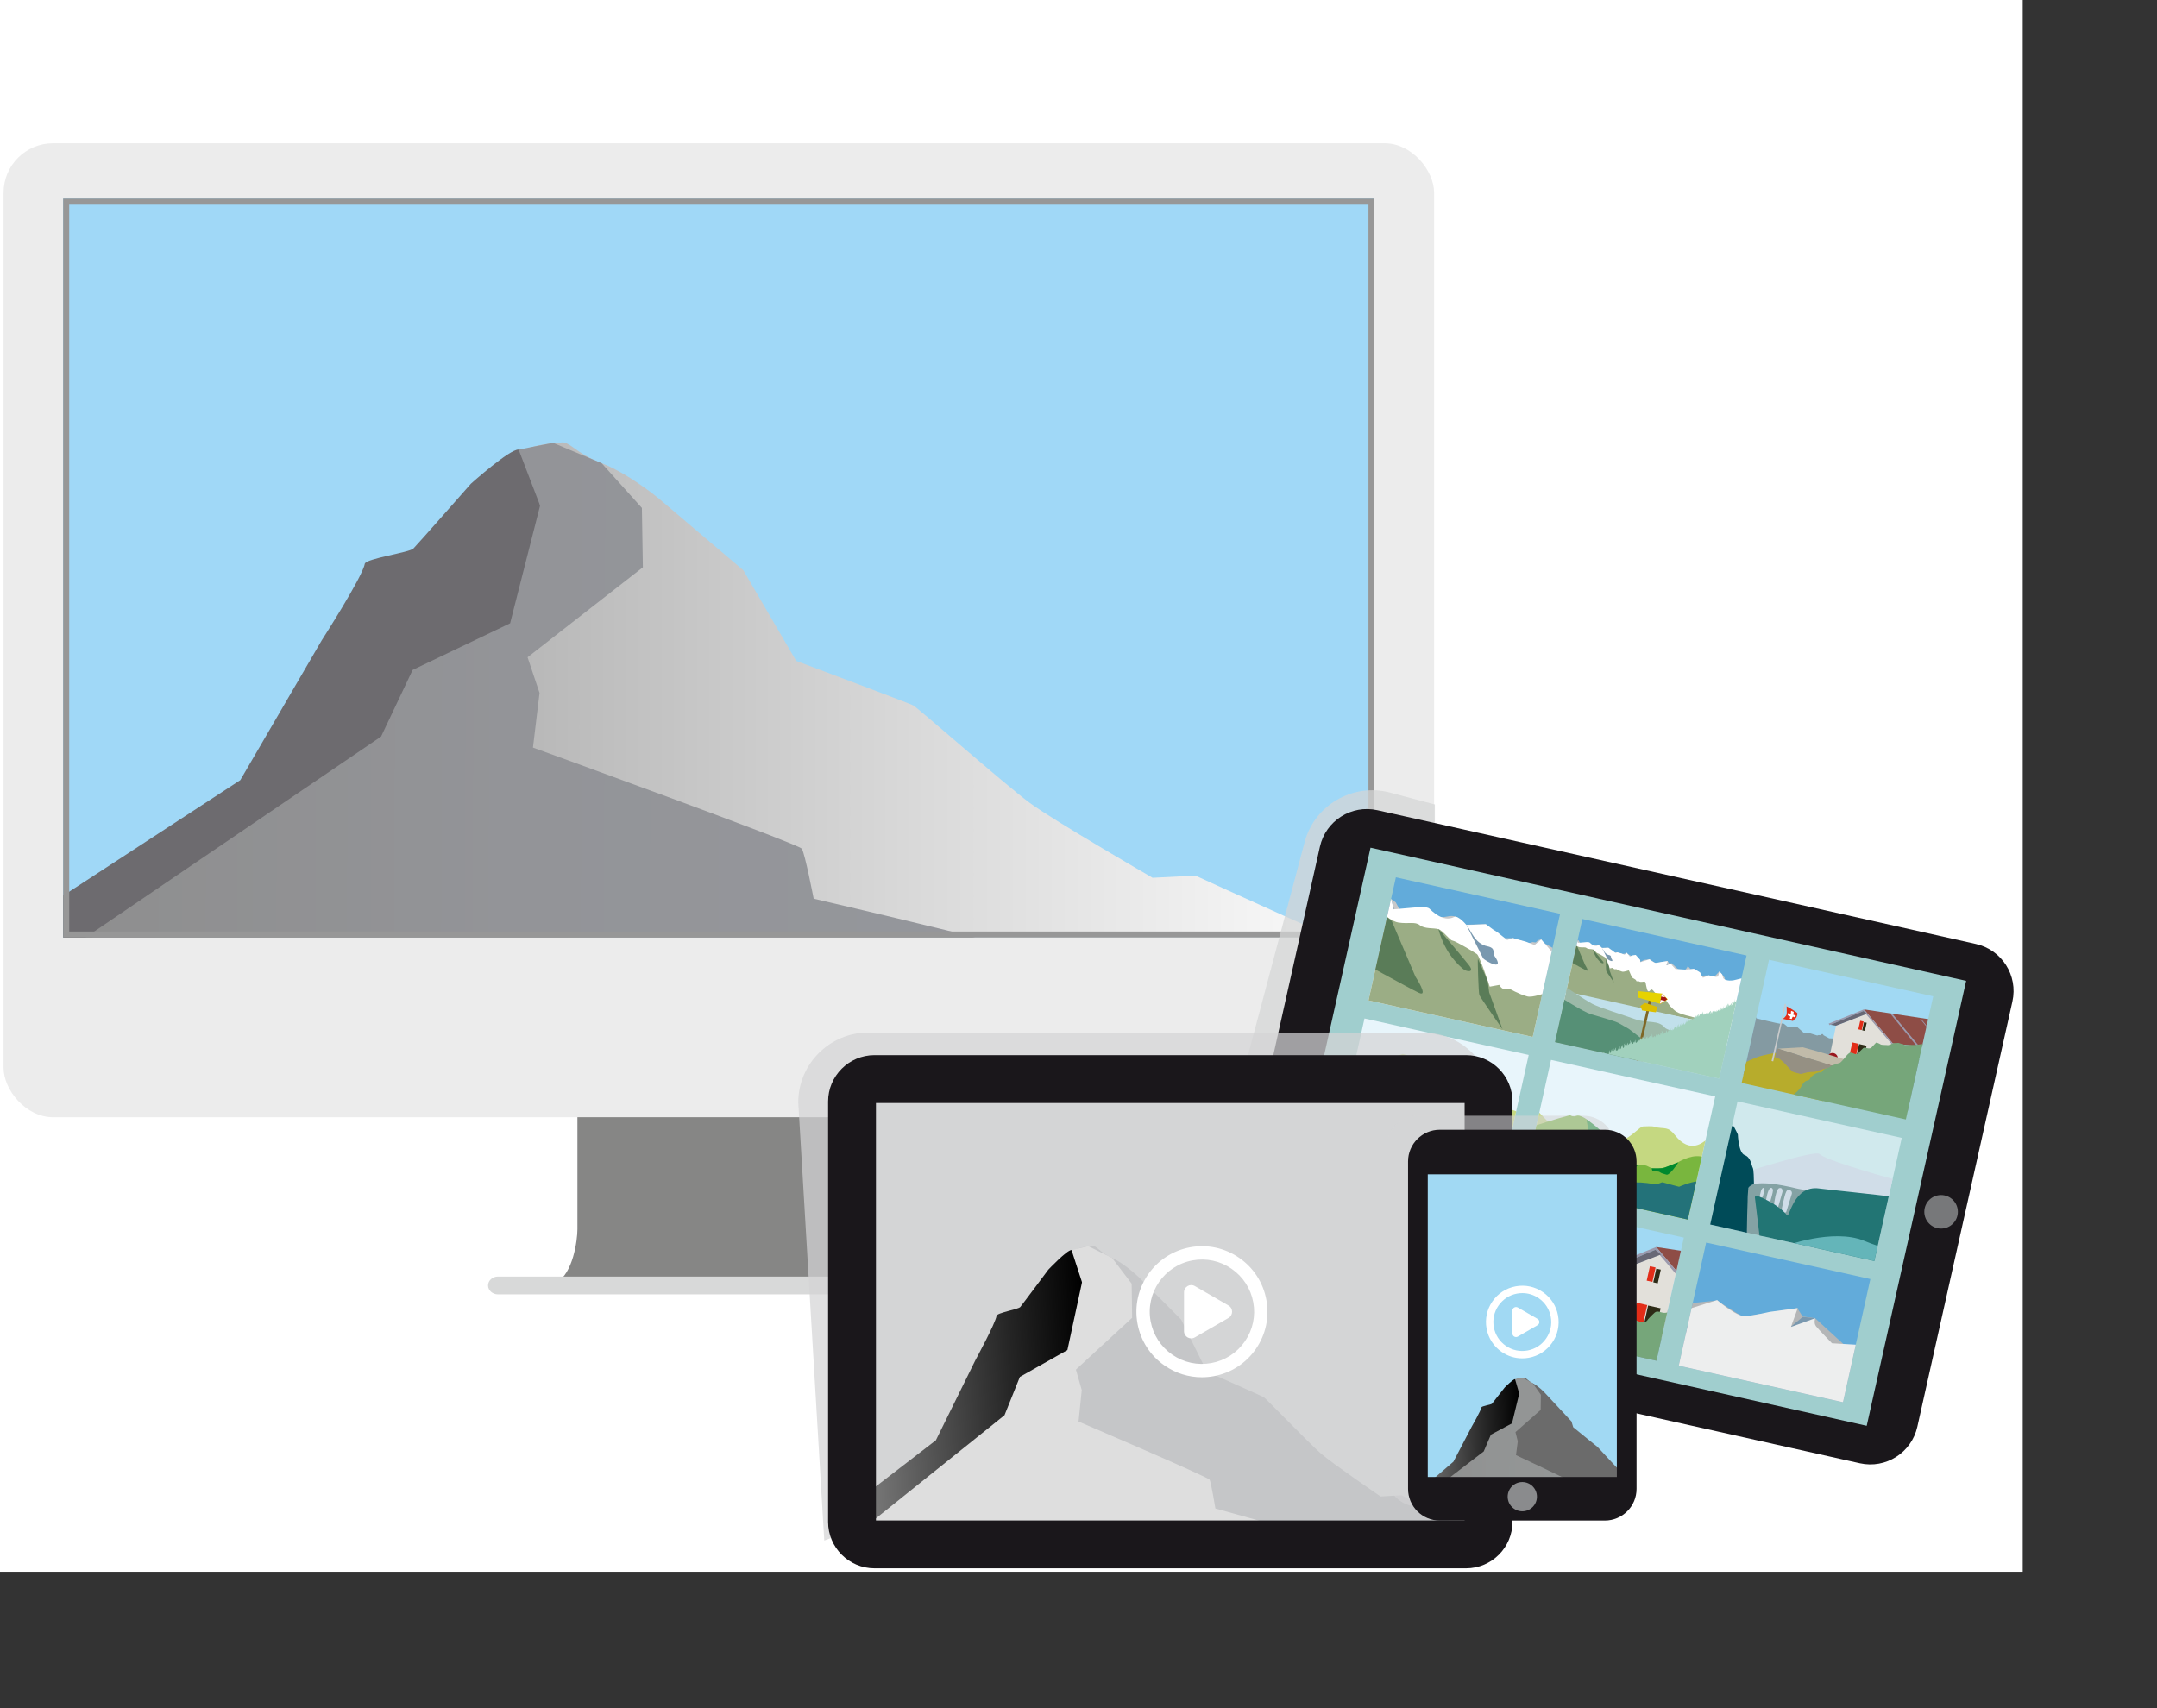 <?xml version="1.0" encoding="UTF-8"?>
<svg xmlns="http://www.w3.org/2000/svg" xmlns:xlink="http://www.w3.org/1999/xlink" width="617.437" height="489.103" viewBox="0 0 617.437 489.103">
  <rect x="0" y="0" width="617.437" height="489.103" fill="#333333" stroke="none"/>
  <defs>
    <clipPath id="uuid-d589ebca-dde4-4f87-9460-359af7fb1f02">
      <rect id="uuid-728320e0-e063-4d2f-90c3-79bd663667e6" data-name="SVGID" x="18.112" y="56.904" width="375.303" height="211.489" style="fill: none;"></rect>
    </clipPath>
    <clipPath id="uuid-5fbc3cfc-affa-4456-9d25-a86a2cb8ae68">
      <rect id="uuid-607f7ab1-d341-4bd7-8b60-f4f53f17a5e0" data-name="SVGID" x="13.061" y="52.992" width="385.371" height="221.105" style="fill: none;"></rect>
    </clipPath>
    <linearGradient id="uuid-da6b1fa1-0028-4a78-934f-b0efeb753f15" data-name="Unbenannter Verlauf 3" x1="9.06" y1="202.142" x2="403.55" y2="202.142" gradientTransform="matrix(1, 0, 0, 1, 0, 0)" gradientUnits="userSpaceOnUse">
      <stop offset="0" stop-color="#8e8e8e"></stop>
      <stop offset=".641" stop-color="#d9d9d9"></stop>
      <stop offset="1" stop-color="#fff"></stop>
    </linearGradient>
    <linearGradient id="uuid-4147744f-f091-4647-8c80-403ec6b3cfef" data-name="Unbenannter Verlauf 61" x1="24.611" y1="205.247" x2="318.515" y2="205.247" gradientTransform="translate(-13.185 -3.232) rotate(.203)" gradientUnits="userSpaceOnUse">
      <stop offset="0" stop-color="#8e8e8e"></stop>
      <stop offset=".004" stop-color="#8e8e8e"></stop>
      <stop offset=".463" stop-color="#939498"></stop>
      <stop offset="1" stop-color="#95979c"></stop>
    </linearGradient>
    <clipPath id="uuid-150e07f4-1e9b-4200-8144-bef08e3319c9">
      <rect id="uuid-6a01ad60-4c85-49ce-8f67-59d8177b17d6" data-name="SVGID" x="492.876" y="320.128" width="48.153" height="36.118" transform="translate(85.713 -104.129) rotate(12.534)" style="fill: none;"></rect>
    </clipPath>
    <clipPath id="uuid-454ebfde-59df-4f93-ae0c-57da02c5c344">
      <rect id="uuid-b9b1bd5f-8056-4a68-a25c-979ca8863f62" data-name="SVGID" x="448.452" y="267.91" width="48.153" height="36.118" transform="translate(73.323 -95.733) rotate(12.534)" style="fill: none;"></rect>
    </clipPath>
    <clipPath id="uuid-a5fceb63-f2f2-4a40-966e-676f3d572f71">
      <polygon id="uuid-847b9f63-d5bd-4764-abb7-a31c4483197b" data-name="SVGID" points="475.687 284.493 477.252 286.098 475.133 287.408 475.687 284.493" style="fill: none;"></polygon>
    </clipPath>
    <clipPath id="uuid-274714e5-b3f7-419c-aa88-de2b5ff5818b">
      <rect id="uuid-870b026f-329f-4d98-ae2a-3769690bf2af" data-name="SVGID" x="501.888" y="279.591" width="48.153" height="36.118" transform="translate(77.131 -107.051) rotate(12.534)" style="fill: none;"></rect>
    </clipPath>
    <clipPath id="uuid-dcac9fb8-7e6c-4928-8d73-719a0e5b524f">
      <rect id="uuid-fa3300b5-3ad4-4763-b72f-f09fd9902f58" data-name="SVGID" x="386.089" y="296.387" width="48.153" height="36.118" transform="translate(78.016 -81.52) rotate(12.534)" style="fill: none;"></rect>
    </clipPath>
    <clipPath id="uuid-66577c41-5057-45d7-8760-909f56b43154">
      <rect id="uuid-1a3e9964-1920-4030-a87d-4e967d7092b9" data-name="SVGID" x="439.482" y="308.257" width="48.153" height="36.118" transform="translate(81.865 -92.824) rotate(12.534)" style="fill: none;"></rect>
    </clipPath>
    <clipPath id="uuid-dd8fa071-86a5-4e20-b43f-63c6aa41f9d2">
      <rect id="uuid-6c3a63ab-cdc2-4f46-8720-9c16389e88fe" data-name="SVGID" x="483.891" y="360.543" width="48.153" height="36.118" transform="translate(94.27 -101.216) rotate(12.534)" style="fill: none;"></rect>
    </clipPath>
    <clipPath id="uuid-3467f076-d542-4470-b970-df8ba1069130">
      <rect id="uuid-8a0b0ac1-734d-4f04-b683-5fbc00df1d6f" data-name="SVGID" x="395.074" y="255.971" width="48.153" height="36.118" transform="translate(69.459 -84.433) rotate(12.534)" style="fill: none;"></rect>
    </clipPath>
    <clipPath id="uuid-389dabd2-ae35-41fb-b70c-edaa1c3b4672">
      <rect id="uuid-a9a8996f-f2b1-481d-b8d6-d18a8a3bd542" data-name="SVGID" x="377.104" y="336.803" width="48.153" height="36.118" transform="translate(86.573 -78.607) rotate(12.534)" style="fill: none;"></rect>
    </clipPath>
    <clipPath id="uuid-a4ab39c9-bfaa-47bf-a419-af1b1603b55a">
      <polygon id="uuid-7bd205ea-45d0-40ea-8507-c03aebfd5cca" data-name="SVGID" points="410.548 347.351 415.281 352.207 408.869 356.169 410.548 347.351" style="fill: none;"></polygon>
    </clipPath>
    <clipPath id="uuid-55a261cc-fbe4-4d21-b8d1-857b02230a7e">
      <rect id="uuid-8b2769f7-8029-48b6-96a8-09e775301e28" data-name="SVGID" x="430.497" y="348.673" width="48.153" height="36.118" transform="translate(90.422 -89.911) rotate(12.534)" style="fill: none;"></rect>
    </clipPath>
    <clipPath id="uuid-161f52a0-5d3a-42ef-9d34-2118bbc4109d">
      <rect x="242.568" y="307.629" width="186.268" height="134.233" style="fill: none;"></rect>
    </clipPath>
    <linearGradient id="uuid-6db3f79c-08b0-4bf3-a2dc-529f4dc4fc78" data-name="Unbenannter Verlauf 28" x1="323.338" y1="468.251" x2="398.331" y2="468.251" gradientTransform="translate(-112.835 -46.107) rotate(-3.274)" gradientUnits="userSpaceOnUse">
      <stop offset="0" stop-color="#8e8e8e"></stop>
      <stop offset=".064" stop-color="#848484"></stop>
      <stop offset=".71" stop-color="#252525"></stop>
      <stop offset="1" stop-color="#000"></stop>
    </linearGradient>
    <clipPath id="uuid-98cdb26a-0e56-4a31-a13f-96af0c787885">
      <rect x="405.69" y="335.433" width="59.265" height="87.982" transform="translate(870.644 758.848) rotate(-180)" style="fill: none;"></rect>
    </clipPath>
    <linearGradient id="uuid-593ecc5f-333d-4bd7-b6e3-8f5059829d76" data-name="Unbenannter Verlauf 28" x1="-3418.458" y1="5223.463" x2="-3384.521" y2="5223.463" gradientTransform="translate(3667.192 -4905.882) rotate(-1.659)" xlink:href="#uuid-6db3f79c-08b0-4bf3-a2dc-529f4dc4fc78"></linearGradient>
    <linearGradient id="uuid-dbb0e369-1b07-4035-97bc-ab6edafd26e5" data-name="Unbenannter Verlauf 2" x1="-3225.094" y1="5362.4" x2="-3162.486" y2="5362.4" gradientTransform="translate(3778.684 -4856.613) rotate(1.615)" gradientUnits="userSpaceOnUse">
      <stop offset="0" stop-color="#8e8e8e"></stop>
      <stop offset=".378" stop-color="#929494"></stop>
      <stop offset="1" stop-color="#959898"></stop>
    </linearGradient>
  </defs>
  <g style="isolation: isolate;">
    <g id="uuid-704611e8-b433-4e7b-b9a2-aeb6f647aeb2" data-name="BG">
      <rect width="579" height="450" style="fill: #fff;"></rect>
    </g>
    <g id="uuid-554e4b51-a70a-4397-b975-fc3546c8daa5" data-name="Ebene 2">
      <g>
        <g>
          <path d="M252.3,367.235c-4.781-2.55-6.056-12.112-6.056-15.299v-36.177h-80.96v36.177c0,3.187-1.275,12.75-6.056,15.299h93.072Z" style="fill: #868685;"></path>
          <rect x="1.02" y="41.008" width="409.488" height="278.862" rx="14.173" ry="14.173" style="fill: #ececec;"></rect>
          <path d="M271.822,368.032c0,1.402-1.276,2.55-2.835,2.55h-126.448c-1.559,0-2.835-1.147-2.835-2.55s1.276-2.55,2.835-2.55h126.448c1.559,0,2.835,1.147,2.835,2.55Z" style="fill: #d8d9d9;"></path>
          <rect x="18.112" y="56.904" width="375.303" height="211.489" style="fill: #60605f;"></rect>
        </g>
        <g style="clip-path: url(#uuid-d589ebca-dde4-4f87-9460-359af7fb1f02);">
          <g style="clip-path: url(#uuid-5fbc3cfc-affa-4456-9d25-a86a2cb8ae68);">
            <rect x="10.201" y="51.743" width="393.726" height="224.433" style="fill: #a0d8f7;"></rect>
            <g>
              <path d="M403.55,277.635c-13.892-5.089-61.337-26.94-61.337-26.94l-12.289,.62s-28.181-16.31-35.086-21.389c-6.905-5.08-32.183-27.326-33.459-27.985-1.276-.659-33.473-12.725-33.473-12.725l-15.114-25.926-24.298-20.637s-8.684-7.161-16.267-10.035c-7.584-2.874-9.157-6.414-11.741-5.921-2.584,.492-17.834-.185-20.153,14.769s-58.383,77.496-58.383,77.496L9.06,275.441l394.489,2.194Z" style="fill: url(#uuid-da6b1fa1-0028-4a78-934f-b0efeb753f15);"></path>
              <path d="M10.431,277.942l106.316-63.879,3.939-15.277,11.962-10.974s15.476-8.663,16.658-9.447c1.182-.783,3.277-7.877,3.277-7.877,0,0,.842-10.867,.678-13.392-.164-2.525,1.394-10.203,1.394-10.203,0,0-.198-9.399-.678-10.46s-3.047-7.478-5.528-7.714c-2.481-.237-13.655,9.769-13.655,9.769,0,0-15.31,17.42-16.469,18.564-1.159,1.144-13.672,2.863-13.916,4.381-.586,3.648-12.327,21.914-12.327,21.914l-23.299,40.007-60.195,39.258,1.842,15.331Z" style="fill: #6d6b6f;"></path>
              <path d="M303.988,275.711c6.228-.501-71.079-18.412-71.079-18.412,0,0-2.48-12.903-3.393-14.304-.913-1.401-76.959-28.961-76.959-28.961l1.884-15.647-3.429-10.203,33.008-25.764-.279-16.995-11.515-12.808-13.94-5.835-9.834,1.937,6.147,16.019-8.582,33.714-27.903,13.351-9.038,19.081L10.431,277.942l293.558-2.231Z" style="fill: url(#uuid-4147744f-f091-4647-8c80-403ec6b3cfef);"></path>
            </g>
          </g>
        </g>
        <path d="M391.717,58.603v208.093H19.811V58.603H391.717m1.698-1.698H18.112v211.489H393.415V56.904h0Z" style="fill: #979797;"></path>
      </g>
    </g>
    <g id="uuid-9cc80333-5ea2-48b1-a20b-b40a850df5be" data-name="Ebene 5">
      <path d="M410.735,230.327l-12.829-3.407c-10.631-2.823-21.64,3.565-24.463,14.197l-23.837,89.761c-2.823,10.632,3.565,21.64,14.197,24.463l46.933,12.464V230.327Z" style="fill: #d4d5d6; mix-blend-mode: multiply; opacity: .73;"></path>
      <g>
        <rect x="373.298" y="257.028" width="179.648" height="136.854" transform="translate(81.668 -92.75) rotate(12.534)" style="fill: #a0cece;"></rect>
        <g style="clip-path: url(#uuid-150e07f4-1e9b-4200-8144-bef08e3319c9);">
          <rect x="492.1" y="319.67" width="74.556" height="41.59" transform="translate(86.504 -106.771) rotate(12.534)" style="fill: #d0e9ed;"></rect>
          <g>
            <path d="M502.71,341.596s.029-.816,.068-.881-.432,.597-.356,.697,.289,.184,.289,.184Z" style="fill: #9ccda9;"></path>
            <path d="M502.605,341.012c-.107,.185-.073,.42,.083,.564l.022,.02,.068-.881-.172,.297Z" style="fill: #2d4533;"></path>
            <path d="M496.69,338.195l4.315-.433c.282-.028,.504,.234,.433,.51l-1.102,4.298c-.039,.154,.012,.317,.133,.418l5.006,4.198,5.351,4.185c.061,.048,.107,.112,.133,.186l1.6,4.518,3.441,1.508,48.748-5.308c.004-.018,2.091-7.819,2.077-7.831-.48-.41-42.865-10.98-46.013-14.051-1.283-1.251-21.471,5.387-23.587,5.796-.12,.023-.222,.099-.28,.206l-.651,1.193c-.158,.29,.07,.639,.396,.606Z" style="fill: #d0dde8;"></path>
            <path d="M514.57,345.972l3.258-4.222c.047-.214,.048-.874-1.882-1.172-.554-.086-2.051-.367-2.23-.441-.02-.008-.041-.015-.062-.02-.453-.113-5.636-1.387-9.277-1.338l-0-0-0,0c-2.141,.029-3.865,.465-4.025,1.759l-.991,14.558,5.732,1.274s-.784-8.139-1.512-12.672c-.068-.424,.431-.699,.748-.412l8.183,7.423c.246,.223,.641,.11,.735-.211l1.316-4.495,.008-.029Zm-.488-5.389l-.956-.178c.31,.056,.629,.115,.956,.178Zm-10.048,2.245h0c-.21-.077-.33-.297-.285-.518,.048-.232,.131-.591,.275-1.137,.265-1,.693-1.081,.693-1.081,.594,.012,.28,.885,.28,.885,0,0-.223,.921-.369,1.53-.063,.265-.341,.414-.595,.32Zm1.857,1.69l-.268-.274c-.098-.1-.144-.24-.125-.38,.1-.738,.471-3.092,1.204-3.681,.181-.145,.449-.119,.601,.055,.107,.123,.204,.32,.201,.631-.005,.488-.544,2.39-.858,3.457-.098,.332-.513,.438-.754,.192Zm2.14,2.102l-.22-.195c-.11-.098-.166-.246-.149-.394,.692-6.041,1.491-6.003,2.121-5.863,.463,.103,.461,.808,.451,1.009-.002,.034-.007,.065-.016,.098-.118,.418-1.039,3.681-1.455,5.13-.092,.321-.484,.436-.732,.216Zm4.351-5.848c.695,.278,.533,1.005,.533,1.005,0,0-1.077,3.505-1.574,5.102-.106,.34-.54,.431-.771,.163l-.444-.516c-.091-.106-.128-.251-.101-.389,1.18-5.902,1.526-5.698,2.357-5.366Z" style="fill: #84a2a4;"></path>
            <path d="M503.931,356.11l-1.591-13.282c-.041-.34,.292-.604,.609-.481,1.722,.667,6.207,2.614,8.592,5.61,.705,.885,1.829-8.734,9.242-7.682,4.779,.678,46.236,4.403,45.51,7.332-1.645,6.631-5.038,21.247-5.038,21.247l-44.66-9.744-12.664-3Z" style="fill: #227574;"></path>
            <path d="M495.11,322.834l-6.673,30.016,11.551,2.373s.21-14.741,.527-15.192c.351-.499,.915-.771,1.257-.898,.177-.066,.293-.238,.291-.429-.009-1.004-.058-3.937-.34-4.366-.341-.519-.522-2.998-2.29-3.613s-1.959-5.682-1.982-5.909c-.014-.139-.653-1.36-1.146-2.285-.196-.368-1.101-.105-1.196,.303Z" style="fill: #004b58;"></path>
          </g>
          <path d="M561.177,368.837c.414-1.862,2.702-11.73,2.702-11.73,0,0-9.859,6.531-30.297-1.872-8.705-3.579-22.779,1.308-23.88,2.158l51.476,11.444Z" style="fill: #64b5b9;"></path>
        </g>
        <g style="clip-path: url(#uuid-454ebfde-59df-4f93-ae0c-57da02c5c344);">
          <rect x="449.232" y="267.268" width="51.371" height="13.881" transform="translate(879.008 644.948) rotate(-167.466)" style="fill: #62abda;"></rect>
          <path d="M449.713,269.299l1.745-.331,.428,.312,.194,.357,.188,.347s3.402,.9,4.483,.641c.598-.143,.928,.056,.928,.056l.806,.718,1.928-.048,1.383,1.335,1.175-.023,1.529,.49,.326-.111,.31,.035,.216-.219,.299-.067,.202,.296,1.137,.654,2.616,1.634,1.007-.545,1.556-.156,1.67,1.057,3.52-.571,.347,.545,.81,.113,1.861,1.701,1.87,.232s.667-.52,.842-1.083c.764,.471,.878,1.014,.878,1.014l2.635,.703,.352,1.348,.718-.419,1.451-.052,.871,.256,.968-.123,1.209-1.265,.822,.909,.669,.897,.052,1.081-.853,4.925-44.085-12.876,.938-3.769Z" style="fill: #c7c8c9;"></path>
          <path d="M451.461,268.973c-.063,.696-.52,.967-.52,.967,0,0-.65,.892-.527,1.433,.734-.313,1.038-.76,1.038-.76l.286-.659-.276-.981Z" style="fill: #7998af;"></path>
          <polygon points="465.471 272.919 465.551 273.238 465.303 273.45 464.999 273.315 465.282 273.094 465.471 272.919" style="fill: #7998af;"></polygon>
          <path d="M466.558,273.858c-.277,.119-1.694,.619-1.998,.95-.685,.747-1.982,.998-1.982,.998l1.05-1.475,1.187-.187,.979-.568,.764,.283Z" style="fill: #7998af;"></path>
          <polygon points="468.272 273.437 468.161 273.996 467.751 274.089 467.487 274.49 467.441 275.033 467.951 275.054 468.432 274.578 468.455 273.969 468.272 273.437" style="fill: #7998af;"></polygon>
          <polygon points="469.507 274.818 469.294 275.346 468.875 275.362 468.437 276.796 469.454 275.968 469.589 275.374 469.507 274.818" style="fill: #7998af;"></polygon>
          <path d="M472.222,274.654l.255,.959s1.554,1.883,1.872,2.255c-.394-1.458-2.127-3.214-2.127-3.214Z" style="fill: #7998af;"></path>
          <polygon points="484.889 277.37 483.615 277.496 482.995 278.089 481.526 277.984 481.861 279.187 484.702 279.902 484.072 278.45 484.878 277.944 484.889 277.37" style="fill: #7998af;"></polygon>
          <path d="M478.515,275.819l-.805-.083-.763,.633,1.577,.771s-.379-.467-.336-.658,.327-.663,.327-.663Z" style="fill: #7998af;"></path>
          <path d="M469.558,275.474c.462,.345,.421,.812,.595,1.214s1.72,1.285,1.834,1.335,1.155,.219,1.155,.219l-3.584-2.769Z" style="fill: #7998af;"></path>
          <path d="M473.82,276.263c.437,.475,1.933,1.822,2.284,2.639,.071,.166,.398-1.34,.43-1.597-.638,.066-1.524-.098-2.045-.781-.184-.242-.669-.262-.669-.262Z" style="fill: #7998af;"></path>
          <path d="M473.107,279.819c.653,.446,1.744,2.644,1.744,2.644l.47,1.609-2.08-1.821-.134-2.432Z" style="fill: #7998af;"></path>
          <path d="M448.906,269.17c.198,.011,2.552-.202,2.552-.202l.235,.972,2.437-.21s.743-.035,.938,.142,1.282,1.338,2.338,.8c.388-.198,1.163,.747,1.163,.747l.672-.018,1.172-.049,.69,.504,.388,.245,.938,.743,.542-.18,1.228,.34,.8,.312,.651-.524,.924,1.07,.616-.327,1.033-.138,1.266,1.41,.069,.667,2.632-.827s1.232,1.076,1.808,1.037,1.6-.279,1.6-.279l1.791-.237-.437,1.215,1.563-.563s-.103,.311,.053,.513,1.033,1.103,1.033,1.103l2.895,.171,2.393-.237,1.713,1.016,.856,1.561,1.66-.701,2.023,.45,.653-.101,.394-1.454,.803,.897s.155,.958,.449,1.211,1.465,.852,3.61,.226c2.145-.626,3.003-.502,3.003-.502l-4.658,21.026-50.491-10.523,4.38-21.355" style="fill: #fff;"></path>
          <path d="M458.568,271.418c.453,.519,.791,1.78,1.991,2.022,.83,.167,.481,.642,.648,.88,1.117,1.589-.854,.523-1.058,.249l-1.581-3.151Z" style="fill: #7998af;"></path>
          <path d="M446.369,283.89c1.568,.315,9.089,2.121,9.885,2.298s34.85,7.062,34.85,7.062c0,0-6.25-2.013-6.961-2.178-4.698-1.091-4.589-1.649-6.078-3.002-1.288-1.724-1.689-2.636-2.176-2.69-2.529-.278-2.622-2.893-3.538-1.818s-1.07-1.362-1.169-1.518,.048-1.118-.646-1.004-1.097,.124-1.387-.074-.641,.025-.641,.025l-.297-.467s-.605-.435-.91-.57-.925-2.153-1.099-2.124-1.38,.495-1.883,.35-.775-.273-1.168-.46-.403-.29-.821-.216-.644-.411-.644-.411l-.906,.166s-.946-2.885-1.205-3.076-2.06-1.26-2.322-1.285-.892-.95-1.331-1.081-1.302-.005-1.755-.374-1.048-.099-2.049-.255-3.265-2.38-3.265-2.38l-2.484,15.083Z" style="fill: #9bad85;"></path>
          <path d="M455.922,271.816c.676,2.448,2.045,3.505,2.337,3.77s1.163,.409,.536-.382-2.898-3.476-2.873-3.388Z" style="fill: #5a7c58;"></path>
          <path d="M459.661,274.619c-.035,.159,.053,3.221,.138,3.44s2.19,3.228,2.19,3.228l-1.263-3.49s-.127-.931-.138-1.033-.927-2.145-.927-2.145Z" style="fill: #5a7c58;"></path>
          <path d="M449.447,269.29l2.065,1.763,2.24,5.261s1.311,1.996,.313,1.524-6.131-3.319-6.131-3.319l.919-5.712,.595,.483Z" style="fill: #5a7c58;"></path>
          <g id="uuid-d1f42116-6de3-4444-b15f-3efd76fda981" data-name="Ebene 1 Kopie">
            <rect x="461.613" y="271.489" width="16.576" height="51.343" transform="translate(77.845 691.373) rotate(-77.466)" style="fill: #c1e0eb;"></rect>
          </g>
          <path d="M481.025,296.291c-1.155-.783-4.022-1.499-4.478-2.074-1.827-2.301-5.028-1.186-8.374-2.375-4.182-1.486-10.104-3.266-12.331-4.41s-8.889-5.685-8.889-5.685l-4.616,20.765,22.9,4.906,15.788-11.126Z" style="fill: #9cb9a8;"></path>
          <path id="uuid-aef74ec5-9c44-44b1-b0b4-bb2dcfc7676d" data-name="Vordergrund 1" d="M446.248,285.262s7.166,4.53,9.003,5.062,7.075,2.006,8.119,2.609,2.913,1.668,2.913,1.668l5.806,4.444-7.416,8.212-22.337-4.745,3.911-17.249Z" style="fill: #569076;"></path>
          <rect x="470.169" y="284.923" width=".724" height="19.013" transform="translate(865.951 683.956) rotate(-167.466)" style="fill: #7f6626;"></rect>
          <g>
            <polygon points="468.969 283.782 475.813 284.457 477.394 286.099 475.342 287.44 468.782 285.569 468.969 283.782" style="fill: #e6d300;"></polygon>
            <g style="clip-path: url(#uuid-a5fceb63-f2f2-4a40-966e-676f3d572f71);">
              <polygon points="475.687 284.493 477.252 286.098 474.882 287.639 475.687 284.493" style="fill: #a31618;"></polygon>
              <polygon points="473.663 285.037 477.977 285.731 478.151 284.625 473.809 284.1 473.663 285.037" style="fill: #fff;"></polygon>
              <polygon points="473.317 287.266 476.838 288.172 477.082 286.613 473.528 285.909 473.317 287.266" style="fill: #fff;"></polygon>
            </g>
          </g>
          <polygon points="470.87 287.147 469.562 287.98 470.046 289.297 473.988 289.827 474.418 288.282 470.87 287.147" style="fill: #dcbe00;"></polygon>
          <path d="M459.046,301.215c.795,1.1,1.522,.823,1.513,.298s.147-1.226,.195-.538,.115,.723,.321,.246,.367-1.313,.35-.561,.43-.582,.371-.654c.356,.407-.216,1.734,.689,.056,.298-.437-.001,.232,.009,.525,.649,.818,.896-1.08,1.136-1.162l.09,.95c.417,.202,.592-2.013,.716-.964,.063,.731,.374,.8,.465,.278s-.163-1.411,.128-.688,.267-.638,.267-.638l.265,.95s.371-.654,.452-.791-.056,.704-.056,.704c0,0,.737-.611,.635-.827s.247,.694,.247,.694l-.315-1.29c.225,.068,.798,1.863,1.089,.629,.177-.597,.063,.919,.495-.762,.021-.092-.017,.752,.162,.85s.456-.247,.278-.461-.077,.235,.178,.214c.471,.081,.202-1.111,.504-.237l.557-1.038s.02,.586,.043,.707,.424-.777,.288-.846,.751,.457,.706,.66c.164,.367,.814-1.674,.771-.313,.277,.405,.911-1.508,1.085-.03-.025,.111,.215-1.192,.231-1.266,.113,.109-.05,1.86,.618,.718,.037-.282,.221,.359,.221,.359l.489-1.073,.015,.836s.582-.587,.419-.759,.345,.367,.46,.412,.199-.556,.188-.733,.415,.499,.415,.499c-.121-1.287-.292-1.54,.412-.16,.43-.073,.354-.713,.651-.223l.165-.854,.303,.668c.224-.161,.338-1.163,.696-.426,.18-.119,.534-.809,.552-.904-.053,.124-.444,.308-.04,.63,.658,.436-.014-1.072,.515-.06,.023,.121,.404-.801,.469-.981-.079-.322,.454,1.201,.536,.41-.006-.311-.473-.803-.461-.858s.708,.874,.708,.874c-.072-.826-.273-1.311,.256-.137l-.085-1.084,.297,.918s.425-1.01,.465-1.078-.125,.902-.125,.902c0,0,.383-.709,.412-.838s-.008,.715-.008,.715c0,0,.535-.714,.497-.994s.103,.662,.103,.662c0,0,.419-.081,.383-.593s.13,.319,.13,.319l.138-.957c.1,1.166,.159,.428,.479-.126,.016-.074,.031,.762,.031,.762,0,0,.361-.946,.322-1.11s.032,.646,.031,.762,.271-.54,.303-.688,.106,.314,.117,.375,.46-.944,.46-.944c-.202,1.227-.135,1.233,.43,.096,.101,.904,.371-.031,.538-.5-.019-.256,.097,.467,.076,.559s.419-.759,.419-.759c0,0-.063,.509-.107,.596s.372-.886,.372-.886c.067,1.07-.079,1.112,.462,.064,.1-.113,.122,.24,.122,.24l.514-.506c-.207,1.278,.146-.307,.234-.49l.065,1.06c.239-.34,.394-.915,.391-.068,0-0,.374-.556,.419-.643s-.015,.52-.015,.52c0,0,.462-.498,.45-.559s.101,.449,.101,.449c.685-.744,.95-1.617,.721,.025l.372-.77,.136,.631s.064-.741,.129-.804,.323,.575,.323,.575c0,0,.238-.509,.259-.601s.093,.369,.093,.369l.494-.529-.147,.548,.755-.801-.067,.527,.511-.719-.147,.548s.313-.957,.31-1.055-.074,1.01-.074,1.01l.467-.748,.032,.646,.431-1.376-.207,1.155s.466-.632,.512-.835-.12,.651-.12,.651c0,0,.616-.967,.633-1.157s-.241,.973-.241,.973c0,0,.474-1.231,.491-1.305s.029,1.111,.029,1.111c.846-2.982-.511,1.457,1.378-1.689,0,0-.449,1.004-.414,1.186s.809-1.157,.774-1.339-.127,.572-0,.678,.319-1.324,.319-1.324c-.055,.426-.065,1.94,.345,.251,.033-.148,.024,.567,.024,.567,0,0,.336-.836,.362-1.062s.252,.444,.252,.444c0,0,.072-.662,.133-.823s.184,.525,.184,.525l.345-.989-.008,.715c2.563-4.687-5.466,25.099-4.878,24.54-.095-.613-34.89-7.902-34.89-7.902l.507-.96Z" style="fill: #a1d1bd;"></path>
        </g>
        <g style="clip-path: url(#uuid-274714e5-b3f7-419c-aa88-de2b5ff5818b);">
          <rect x="499.74" y="276.158" width="64.715" height="36.734" transform="translate(76.599 -108.456) rotate(12.534)" style="fill: #a1d9f3;"></rect>
          <path d="M499.751,291.22l2.389-.374,.596,.406,.114,.341s6.385,1.52,6.604,1.484c1.059-.175,1.276,.094,1.276,.094l1.125,.929,2.648-.011,1.934,1.725,1.614,.001,2.113,.659,.445-.133,.426,.053,.291-.272,.409-.077,.285,.379,1.579,.856,4.408,.168,.597,1.302,2.133-.157,2.322,1.379,4.821-.634,.49,.699,1.116,.164,.546,1.069,5.134,1.899,.993-1.148,.864,.676,3.638,.956,1.509,1.199,9.423,1.379-3.797,14.591-61.716-13.72,3.669-15.883Z" style="fill: #849aa2;"></path>
          <polygon points="525.557 293.66 523.59 303.076 528.985 304.571 538.446 304.442 544.274 299.632 534.836 289.996 525.557 293.66" style="fill: #e2e0da;"></polygon>
          <polygon points="561.98 293.293 533.543 288.993 541.817 298.749 551.929 299.86 561.98 293.293" style="fill: #8e4d46;"></polygon>
          <rect x="532.198" y="292.329" width=".987" height="2.507" transform="translate(76.409 -108.608) rotate(12.534)" style="fill: #e22d18;"></rect>
          <rect x="529.828" y="298.605" width="1.85" height="3.412" transform="translate(77.823 -108.027) rotate(12.534)" style="fill: #e22d18;"></rect>
          <rect x="533.302" y="292.718" width=".781" height="2.384" transform="translate(76.504 -108.817) rotate(12.534)" style="fill: #2d2b16;"></rect>
          <rect x="531.821" y="299.122" width="2.177" height="3.048" transform="translate(77.947 -108.487) rotate(12.534)" style="fill: #2d2b16;"></rect>
          <polygon points="523.457 293.067 533.543 288.993 541.817 298.749 541.617 299.083 533.396 289.465 523.698 293.499 523.457 293.067" style="fill: #9b99ac;"></polygon>
          <polygon points="541.167 290.309 548.563 299.375 549.098 299.241 541.736 290.309 541.167 290.309" style="fill: #9b99ac;"></polygon>
          <polygon points="549.918 291.717 549.594 291.613 555.342 298.86 555.616 298.763 549.918 291.717" style="fill: #9b99ac;"></polygon>
          <polygon points="555.767 292.544 558.843 296.607 559.043 296.557 556.105 292.587 555.767 292.544" style="fill: #9b99ac;"></polygon>
          <polygon points="523.975 293.392 525.557 293.66 534.355 290.268 533.396 289.465 523.975 293.392" style="fill: #686875;"></polygon>
          <line x1="524.56" y1="302.976" x2="524.105" y2="305.023" style="fill: none; stroke: #99171e; stroke-linecap: round; stroke-linejoin: round; stroke-width: 3px;"></line>
          <path d="M508.328,301.516c-.833-.09-3.662,.702-4.153,.782-.492,.08-2.959,.953-4.815,2.056-1.236,.735-1.868,.637-2.729,.446l-1.374,6.181,26.211,5.584,3.166-10.982s-15.473-3.976-16.306-4.066Z" style="fill: #b7ac2c;"></path>
          <polygon points="529.623 303.786 519.984 300.927 516.015 299.834 508.895 300.23 525.57 305.538 529.306 306.158 529.623 303.786" style="fill: #c1bba9;"></polygon>
          <path d="M508.543,300.868l.352-.638,2.724,.816,5.06,1.672,4.392,1.271s3.05,1.057,3.179,1.044,.383,.548,.383,.548l-2.492,.414-2.591,.856s-2.002,.102-2.318,.2-1.783,.446-1.783,.446c0,0-2.238-.54-2.443-.754s-2.296-2.363-2.349-2.501-1.173-.977-1.355-1.101-1.239-.486-1.239-.486l.482-1.788Z" style="fill: #959083;"></path>
          <path d="M511.42,288.117c.111,.067,3.045,1.645,3.085,2.033s-.285,1.284-.531,1.44-.749,.718-.749,.718l-2.858-.593s.968-.753,1.052-1.324,0-2.274,0-2.274Z" style="fill: #e22d18;"></path>
          <path d="M512.69,289.41l.756,.294-.12,.826,.709,.221-.164,.595s-.568-.284-.665-.274-.341,.682-.341,.682l-.572-.127s.161-.438,.181-.528-.759-.421-.759-.421l.147-.662,.742,.355,.087-.96Z" style="fill: #fff;"></path>
          <polygon points="507.579 303.875 507.113 303.772 510.895 287.4 511.226 287.474 507.579 303.875" style="fill: #c9cacb;"></polygon>
          <path d="M566.547,300.878c-.535,.134-5.209-8.106-5.45-8.16s-1.057,.207-1.057,.207l-.823,.575-1.104,.702s-.288,.441-.569,.568-.201,.903-.201,.903c0,0-1.097-.181-1.277-.221s-.943-.02-.943-.02l-.161,.722-.134,.602s-.655,.675-.836,.635-.93-.08-.93-.08l-.495,.522-1.318,.528-.943,.548-1.699,.254-3.29,.026-1.886-.609-1.538,.1s-1.211,.615-1.512,.548-1.766-.014-2.04-.201-1.184-.642-1.344-.488-1.237,1.304-1.237,1.304c0,0-.201,.334-.829,.321s-1.164-.448-1.632-.047-1.137,1.137-1.137,1.137c0,0-.355,.742-1.184,.495s-1.137-.569-1.578-.288-.95,.863-1.224,1.244-1.291,1.545-1.558,1.612-.742,.214-1.839,.602-.642,.615-1.98,.95-.983,1.297-1.839,1.17-2.455,1.097-2.669,1.491-.294,.756-1.01,.849-1.364,1.023-1.719,1.765-2.107,2.374-2.789,2.601-1.451,.562-1.451,.562l49.837,11.08,5.386-24.511Z" style="fill: #76a67a;"></path>
        </g>
        <g style="clip-path: url(#uuid-dcac9fb8-7e6c-4928-8d73-719a0e5b524f);">
          <polygon points="497.986 353.002 378.424 327.699 388.523 282.271 507.814 308.792 497.986 353.002" style="fill: #e8f5fb;"></polygon>
          <path d="M503.838,326.676s.048-.827-1.791-1.954c-.412-.252-8.498,.212-14.781,.963-.045,.005-6.535-2.662-11.621-3.272-.047-.006-.093,.001-.133,.021-.606,.302-4.317,4.062-8.727-1.528-2.096-2.656-2.821-1.67-5.837-2.357-.043-.01-.083-.03-.113-.059-.076-.075-.539-.23-3.173-.091-1.9,.1-6.492,8.88-17.572,2.646-2.043-1.149-8.192-4.01-9.344-3.829-.078,.012-.158-.014-.212-.069-.561-.574-3.674-3.761-4.316-4.541-.658-.8-5.701-2.167-6.384-2.35-.05-.013-.092-.04-.122-.077-.261-.322-1.608-1.919-2.993-2.413-.228-.081-.557-.243-.96-.456-.015-.008-.029-.017-.042-.028-2.241-1.867-6.461-5.941-9.156-4.918-.062,.023-.133,.021-.195-.009-.307-.149-1.304-.547-2.209,.04-.828,.537-2.146-.969-2.949-.556-.018,.009-5.718,2.311-5.738,2.315-8.304,1.818-10.153-.852-11.524-1.299-.116-.038-3.482,15.644-3.936,17.706-.031,.139-.048,.216-.049,.223l-1.537,6.915c1.307,.291,120.084,23.016,120.057,23.077,.119,.026,5.358-24.1,5.358-24.1Z" style="fill: #c5d881;"></path>
          <path d="M405.692,317.907l11.067,3.596s11.499,.21,12.374,2.189c.639,1.446,4.173,4.855,9.681,8.026l4.225,6.894-7.685,1.743-56.93-12.657,3.09-13.9,10.154-2.233s6.374-2.661,7.45-1.91c.989,.691,2.428,1.024,2.391,1.563,0,0,.549,1.618,.73,1.744,.181,.126,1.669,2.36,3.454,4.945Z" style="fill: #237279;"></path>
          <path d="M381.276,314.867s4.681,2.168,9.484,4.329c4.803,2.161,9.158,11.15,9.158,11.15l-21.075-4.535,2.433-10.944Z" style="fill: #005563;"></path>
          <path d="M398.616,309.812s.492,22.058,2.156,22.856l30.071,6.685c.428-1.924-5.976-11.736-9.441-11.23-4.694,.686-9.091-2.025-9.618-3.016-5.727-10.76-8.614-10.464-9.209-13.359-.032-.156-3.983-2.897-3.958-1.936Z" style="fill: #005563;"></path>
          <path d="M379.831,321.371s5.507,.975,6.384,1.944c.922-.447,2.078-.061,2.657,.736,.479-.496,1.464-.358,1.796,.252,1.652,.114,2.984,.038,4.592,.368,1.135,.722,2.789,.119,3.744,1.489,.796,.292,1.678-.352,2.126,.458,.379,.232,1.083-.298,1.222,.501,1.891-1.436,3.292,.332,4.364,1.448,1.296,.477,.787,1.285,2.075,.764,.805,.832,.999,.371,2.279,.508,1.864,1.142,3.947,1.226,4.696,3.375,.308-.184,.456,.107,.487,.494,.487-.377,1.369-.378,1.296,.413,.256-.461,.373-.169,.324,.321,.415-.357,.709,.064,.69,.607,.701-.184,.419,1.665,.419,1.665,0,0-5.649-1.323-5.648-1.256l-2.779-.618-32.132-7.144,1.407-6.329Z" style="fill: #00892e;"></path>
          <path d="M378.424,327.699l1.034-4.651c.97-.975,5.092,1.478,6.344,1.459,1.967-.567,2.406,1.966,4.207,1.018,.328,.555,.474,.25,1.12,.335,.837,.62,1.498,1.167,2.491,.894,.954,1.253,.164,.61,1.647,.71,.982,.13,1.262,.92,2.076,1.261,.26-.564,2.834-.363,2.965,.549,.855,.108,2.375-.422,2.226,.981,1.034-.662,.961-.098,2.031-.162,.669,.527,1.83-.47,1.616,1.147,1.755-1.268,.876,.386,2.272,.976,.208-.341,.288-.115,.418,.096,.129-.185,.29-.086,.291,.134,.531-.614,1.124-.288,1.184,.539,.574,.011,.178,.706,.723,.299,.194,.499,.673-.147,1.029,.415,.878,.659,1.661-.365,1.993,1.057,.188-.241,.665,1.018,.665,1.018l-36.329-8.077Z" style="fill: #005563; opacity: .44;"></path>
        </g>
        <g style="clip-path: url(#uuid-66577c41-5057-45d7-8760-909f56b43154);">
          <polygon points="510.668 357.107 391.106 331.805 401.206 286.377 520.497 312.897 510.668 357.107" style="fill: #e8f5fb;"></polygon>
          <path d="M516.521,330.782s.048-.827-1.791-1.954c-.412-.252-8.498,.212-14.781,.963-.045,.005-6.535-2.662-11.621-3.272-.047-.006-.093,.001-.133,.021-.606,.302-4.317,4.062-8.727-1.528-2.096-2.656-2.821-1.67-5.837-2.357-.043-.01-.083-.03-.113-.059-.076-.075-.539-.23-3.173-.091-1.9,.1-6.492,8.88-17.572,2.646-2.043-1.149-8.192-4.01-9.344-3.829-.078,.012-.158-.014-.212-.069-.561-.574-3.674-3.761-4.316-4.541-.658-.8-5.701-2.167-6.384-2.35-.05-.013-.092-.04-.122-.077-.261-.322-1.608-1.919-2.993-2.413-.228-.081-.557-.243-.96-.456-.015-.008-.029-.017-.042-.028-2.241-1.867-6.461-5.941-9.156-4.918-.062,.023-.133,.021-.195-.009-.307-.149-1.304-.547-2.209,.04-.828,.537-2.146-.969-2.949-.556-.018,.009-5.718,2.311-5.738,2.315-8.304,1.818-10.153-.852-11.524-1.299-.116-.038-3.482,15.644-3.936,17.706-.031,.139-.048,.216-.049,.223l-1.537,6.915c1.307,.291,120.084,23.016,120.057,23.077,.119,.026,5.358-24.1,5.358-24.1Z" style="fill: #c5d881;"></path>
          <path d="M510.383,358.369l2.501-11.23s-21.417-12.983-22.676-14.251c-2.945-2.966-6.541-1.795-9.002-.594,0,0-6.263,3.605-9.236,1.769-1.512-.934-3.519-.363-3.519-.363,0,0-4.982-2.181-5.344-3.106-.362-.925-3.31-4.344-3.31-4.344,0,0-.75-2.074-1.757-2.599-1.007-.525-4.671-4.874-6.922-4.129,0,0-.703,.289-1.566-.115s-20.088,6.228-20.088,6.228l-4.137,13.825,85.055,18.909Z" style="fill: #79b63e;"></path>
          <path d="M468.76,333.75s-2.861-1.03-5.109-3.042c-1.751-1.567-3.411-4.417-4.82-6.265-1.298-1.702-4.466-3.759-4.57-3.843-.334-.272,.591,2.958,.271,3.216s-.025,2.624-.025,2.624c-1.592,2.532-3.402,3.415-3.408,4.535-.008,1.54,3.426-1.921,3.625-1.742,.653,.591,.232-.941,2.005,.742,.814,.773,1.389,1.739,2.876,4.14,.523,.845,2.582-1.878,3.307-1.566,.917,.395,.602,.825,2.158,.94,.737,.054,1.03,1.597,1.378,1.786l2.311-1.524Z" style="fill: #00892e; opacity: .84;"></path>
          <path d="M472.789,334.481s2.411,.04,3.117-.047c.786-.097,4.654-1.911,4.461-1.548-.184,.345-2.467,3.667-3.302,3.432s-1.524-.388-1.942-.728-1.911-.129-2.067-.312-.266-.799-.266-.799Z" style="fill: #00892e;"></path>
          <path d="M510.918,355.983l-56.335-11.348,11.583-5.689s.969-.989,7.527,.084c.914,.15,1.918-.647,2.26-.516s4.683,1.261,4.683,1.261c0,0,3.096-1.371,5.321-1.545,0,0,.932-.48,1.11-.538s3.84,.908,4.207,1.295,2.88-.519,3.008-.539,4.205-2.206,4.91-2.039,2.78,1.958,2.78,1.958c0,0,3.548,1.289,3.549,1.84s2.684,.139,4.925-.457c.721-.192,2.462-.615,4.297-.972l-3.825,17.204Z" style="fill: #237279;"></path>
          <path d="M499.1,336.419c-.769-.418-.345,1.281,.273,3.349,.537,1.797-.048,3.645,.632,5.569,.316,.895,3.646-1.474,6.771-2.789,3.579-1.505,2.47-2.526,2.47-2.526,0,0-3.469,.896-3.724,.191-.44-1.214-2.461-1.015-3.609-1.953-1.195-.977-2.133-2.061-2.812-1.841Z" style="fill: #005563;"></path>
          <path d="M491.447,342.49c.337,.382,.316-.301,.24-1.166-.066-.751,.433-1.158,.31-1.997-.057-.39-1.982-.698-3.687-1.28-1.952-.666-1.514,.019-1.514,.019,0,0,1.829,.828,1.878,1.136,.083,.532,1.113,1.118,1.58,1.79,.486,.699,.832,1.35,1.195,1.498Z" style="fill: #005563;"></path>
        </g>
        <g style="clip-path: url(#uuid-dd8fa071-86a5-4e20-b43f-63c6aa41f9d2);">
          <rect x="387.656" y="358.075" width="227.856" height="42.76" transform="translate(908.866 858.72) rotate(-167.466)" style="fill: #62abda;"></rect>
          <path d="M391.83,348.498l7.739-1.467,1.897,1.386,.861,1.583,.836,1.537s15.088,3.991,19.884,2.845c2.652-.634,4.115,.248,4.115,.248l3.573,3.185,8.554-.211,6.134,5.923,5.212-.102,6.781,2.175,1.444-.494,1.374,.157,.958-.973,1.327-.298,.895,1.311,5.045,2.901,11.602,7.25,4.466-2.417,6.899-.69,7.409,4.687,15.612-2.534,1.538,2.418,3.595,.503,8.257,7.544,8.296,1.029s2.959-2.307,3.737-4.803c3.391,2.088,3.893,4.498,3.893,4.498l11.687,3.117,1.561,5.981,3.183-1.856,6.436-.231,3.862,1.137,4.292-.547,5.361-5.61,3.646,4.032,2.968,3.981,.231,4.796-3.781,21.844-195.541-57.113,4.162-16.718Z" style="fill: #b4b6b7;"></path>
          <path d="M491.669,372.251l1.13,4.254s6.891,8.352,8.303,10.001c-1.75-6.468-9.433-14.255-9.433-14.255Z" style="fill: #7998af;"></path>
          <path d="M519.581,377.418l-3.569-.367-3.385,2.806,6.996,3.418s-1.681-2.069-1.492-2.917,1.45-2.939,1.45-2.939Z" style="fill: #7998af;"></path>
          <path d="M479.852,375.888c2.05,1.531,1.868,3.603,2.639,5.387s7.629,5.699,8.135,5.923,5.121,.972,5.121,.972l-15.895-12.281Z" style="fill: #7998af;"></path>
          <path d="M498.756,379.386c1.937,2.108,8.575,8.081,10.13,11.704,.316,.736,1.767-5.946,1.908-7.082-2.828,.291-6.76-.435-9.071-3.462-.818-1.071-2.967-1.16-2.967-1.16Z" style="fill: #7998af;"></path>
          <path d="M388.251,347.925c.879,.047,11.319-.894,11.319-.894l1.044,4.309,10.808-.933s3.297-.157,4.16,.628,5.686,5.934,10.368,3.547c1.722-.878,5.157,3.315,5.157,3.315l2.983-.078,5.2-.215,3.061,2.237,1.723,1.087,4.16,3.297,2.402-.8,5.447,1.508,3.548,1.382,2.889-2.323,4.097,4.747,2.732-1.45,4.584-.612,5.616,6.252,.306,2.959,11.676-3.668s5.463,4.773,8.021,4.6,7.096-1.24,7.096-1.24l7.943-1.051-1.939,5.388,6.931-2.499s-.455,1.381,.235,2.276,4.583,4.892,4.583,4.892l12.841,.761,10.612-1.051,7.598,4.506,3.798,6.923,7.363-3.108,8.971,1.995,2.898-.449,1.749-6.45,3.563,3.98s.686,4.248,1.993,5.373,6.499,3.78,16.012,1.002,13.32-2.228,13.32-2.228l-20.66,93.262-223.956-46.676,19.427-94.722" style="fill: #edeeee;"></path>
        </g>
        <g style="clip-path: url(#uuid-3467f076-d542-4470-b970-df8ba1069130);">
          <rect x="390.1" y="264.933" width="155.437" height="29.17" transform="translate(863.827 653.899) rotate(-167.466)" style="fill: #62abda;"></rect>
          <path d="M392.948,258.4l5.28-1.001,1.294,.945,.587,1.08,.57,1.049s10.292,2.722,13.564,1.941c1.809-.432,2.807,.169,2.807,.169l2.437,2.173,5.835-.144,4.184,4.04,3.555-.069,4.626,1.484,.985-.337,.937,.107,.653-.664,.905-.203,.61,.894,3.441,1.979,7.915,4.946,3.047-1.649,4.707-.471,5.054,3.197,10.65-1.729,1.049,1.649,2.452,.343,5.632,5.146,5.66,.702s2.019-1.574,2.549-3.277c2.313,1.425,2.656,3.068,2.656,3.068l7.973,2.126,1.065,4.08,2.171-1.266,4.391-.157,2.634,.775,2.928-.373,3.657-3.827,2.487,2.75,2.025,2.716,.158,3.272-2.58,14.901-133.392-38.961,2.839-11.405Z" style="fill: #c7c8c9;"></path>
          <path d="M398.237,257.413c-.19,2.107-1.573,2.925-1.573,2.925,0,0-1.965,2.698-1.596,4.336,2.221-.948,3.141-2.298,3.141-2.298l.865-1.993-.836-2.969Z" style="fill: #7998af;"></path>
          <polygon points="440.628 269.354 440.869 270.318 440.119 270.96 439.198 270.553 440.055 269.884 440.628 269.354" style="fill: #7998af;"></polygon>
          <path d="M443.915,272.196c-.838,.359-5.127,1.873-6.046,2.875-2.074,2.261-5.998,3.019-5.998,3.019l3.179-4.464,3.591-.565,2.962-1.72,2.313,.856Z" style="fill: #7998af;"></path>
          <path d="M390.506,258.008c.6,.032,7.721-.61,7.721-.61l.712,2.94,7.373-.637s2.249-.107,2.838,.429,3.879,4.048,7.073,2.42c1.175-.599,3.518,2.261,3.518,2.261l2.035-.053,3.547-.147,2.088,1.526,1.175,.742,2.838,2.249,1.639-.546,3.716,1.028,2.42,.943,1.971-1.585,2.795,3.238,1.863-.989,3.127-.417,3.831,4.265,.209,2.019,7.965-2.502s3.726,3.256,5.472,3.138,4.841-.846,4.841-.846l5.419-.717-1.323,3.676,4.728-1.705s-.311,.942,.16,1.553,3.127,3.337,3.127,3.337l8.76,.519,7.239-.717,5.183,3.074,2.591,4.723,5.023-2.12,6.12,1.361,1.977-.306,1.193-4.4,2.431,2.715s.468,2.898,1.36,3.665,4.433,2.579,10.923,.684,9.087-1.52,9.087-1.52l-14.093,63.62-152.776-31.841,13.253-64.616" style="fill: #fff;"></path>
          <path d="M419.741,264.811c1.371,1.569,2.393,5.387,6.023,6.118,2.513,.506,1.457,1.942,1.962,2.661,3.381,4.809-2.584,1.582-3.202,.755l-4.783-9.534Z" style="fill: #7998af;"></path>
          <path d="M382.829,302.549c4.744,.954,27.5,6.417,29.909,6.953s105.448,21.369,105.448,21.369c0,0-18.912-6.092-21.063-6.591-14.216-3.3-13.886-4.989-18.392-9.083-3.898-5.216-5.111-7.977-6.585-8.139-7.651-.841-7.933-8.753-10.704-5.501s-3.238-4.122-3.538-4.593,.145-3.381-1.954-3.039-3.32,.375-4.198-.225-1.938,.075-1.938,.075l-.899-1.414s-1.831-1.317-2.752-1.724-2.8-6.514-3.325-6.428-4.177,1.499-5.697,1.06-2.345-.825-3.534-1.392-1.221-.878-2.484-.653-1.949-1.242-1.949-1.242l-2.742,.503s-2.864-8.728-3.646-9.306-6.232-3.813-7.025-3.888-2.698-2.876-4.026-3.272-3.941-.016-5.312-1.13-3.17-.3-6.2-.772-9.878-7.203-9.878-7.203l-7.516,45.638Z" style="fill: #9bad85;"></path>
          <path d="M411.735,266.015c2.044,7.408,6.188,10.605,7.072,11.408s3.518,1.237,1.623-1.156-8.768-10.518-8.694-10.252Z" style="fill: #5a7c58;"></path>
          <path d="M423.048,274.498c-.107,.482,.16,9.745,.417,10.409s6.628,9.767,6.628,9.767l-3.822-10.559s-.385-2.816-.417-3.127-2.805-6.49-2.805-6.49Z" style="fill: #5a7c58;"></path>
          <path d="M392.144,258.373l6.248,5.334,6.777,15.919s3.967,6.04,.947,4.61c-3.02-1.43-18.552-10.041-18.552-10.041l2.781-17.284,1.799,1.462Z" style="fill: #5a7c58;"></path>
        </g>
        <g style="clip-path: url(#uuid-389dabd2-ae35-41fb-b70c-edaa1c3b4672);">
          <path d="M402.739,333.208c1.976,1.349,5.276,8,5.276,8l1.421,4.867-6.292-5.509-.404-7.357Z" style="fill: #7998af;"></path>
          <path d="M329.513,300.984c.6,.032,7.721-.61,7.721-.61l.712,2.94,7.373-.637s2.249-.107,2.838,.429,3.879,4.048,7.073,2.42c1.175-.599,3.518,2.261,3.518,2.261l2.035-.053,3.547-.147,2.088,1.526,1.175,.742,2.838,2.249,1.639-.546,3.716,1.028,2.42,.943,1.971-1.585,2.795,3.238,1.863-.989,3.127-.417,3.831,4.265,.209,2.019,7.965-2.502s3.726,3.256,5.472,3.138,4.841-.846,4.841-.846l5.419-.717-1.323,3.676,4.728-1.705s-.311,.942,.16,1.553,3.127,3.337,3.127,3.337l8.76,.519,7.239-.717,5.183,3.074,2.591,4.723,5.023-2.12,6.12,1.361,1.977-.306,1.193-4.4,2.431,2.715s.468,2.898,1.36,3.665,4.433,2.579,10.923,.684c6.49-1.895,9.087-1.52,9.087-1.52l-14.093,63.62-152.776-31.841,13.253-64.616" style="fill: #ececed;"></path>
          <path d="M321.836,345.524c4.744,.954,27.5,6.417,29.909,6.953,2.409,.536,105.448,21.369,105.448,21.369,0,0-18.912-6.092-21.063-6.591-14.216-3.3-13.886-4.989-18.392-9.083-3.898-5.216-5.111-7.977-6.585-8.139-7.651-.841-7.933-8.753-10.704-5.501s-3.238-4.122-3.538-4.593,.145-3.381-1.954-3.039c-2.099,.342-3.32,.375-4.198-.225s-1.938,.075-1.938,.075l-.899-1.414s-1.831-1.317-2.752-1.724-2.8-6.514-3.325-6.428-4.177,1.499-5.697,1.06-2.345-.825-3.534-1.392-1.221-.878-2.484-.653-1.949-1.242-1.949-1.242l-2.742,.503s-2.864-8.728-3.646-9.306-6.232-3.813-7.025-3.888-2.698-2.876-4.026-3.272-3.941-.016-5.312-1.13-3.17-.3-6.2-.772-9.878-7.203-9.878-7.203l-7.516,45.638Z" style="fill: #9bad85;"></path>
          <g id="uuid-d35552d9-ce26-444f-8ff3-fe1b8336974b" data-name="Ebene 1 Kopie">
            <rect x="367.961" y="308.003" width="50.156" height="155.354" transform="translate(-68.746 685.651) rotate(-77.466)" style="fill: #c1e0eb;"></rect>
          </g>
          <rect x="393.852" y="348.65" width="2.189" height="57.529" transform="translate(698.573 831.546) rotate(-167.466)" style="fill: #7f6626;"></rect>
          <g>
            <polygon points="390.219 345.199 410.929 347.24 415.711 352.21 409.503 356.266 389.653 350.607 390.219 345.199" style="fill: #e6d300;"></polygon>
            <g style="clip-path: url(#uuid-a4ab39c9-bfaa-47bf-a419-af1b1603b55a);">
              <polygon points="410.548 347.351 415.281 352.207 408.111 356.868 410.548 347.351" style="fill: #a31618;"></polygon>
              <polygon points="404.423 348.997 417.476 351.095 418.002 347.75 404.863 346.16 404.423 348.997" style="fill: #fff;"></polygon>
              <polygon points="403.375 355.741 414.029 358.483 414.769 353.766 404.013 351.634 403.375 355.741" style="fill: #fff;"></polygon>
            </g>
          </g>
          <polygon points="395.97 355.382 392.013 357.899 393.479 361.884 405.406 363.491 406.707 358.814 395.97 355.382" style="fill: #dcbe00;"></polygon>
        </g>
        <g style="clip-path: url(#uuid-55a261cc-fbe4-4d21-b8d1-857b02230a7e);">
          <rect x="417.065" y="335.385" width="109.14" height="61.951" transform="translate(90.748 -93.623) rotate(12.534)" style="fill: #a1d9f3;"></rect>
          <path d="M417.084,360.786l4.029-.631,1.005,.685,.193,.576s10.769,2.564,11.138,2.503c1.786-.295,2.152,.159,2.152,.159l1.897,1.567,4.466-.019,3.261,2.909,2.722,.001,3.563,1.112,.75-.224,.719,.089,.491-.459,.69-.131,.48,.639,2.663,1.444,7.434,.284,1.006,2.196,3.597-.265,3.916,2.326,8.131-1.069,.827,1.178,1.883,.277,.921,1.803,8.659,3.203,1.675-1.936,1.457,1.141,6.135,1.613,2.545,2.022,15.892,2.326-6.404,24.608-104.082-23.139,6.188-26.787Z" style="fill: #849aa2;"></path>
          <polygon points="460.605 364.901 457.287 380.782 466.386 383.302 482.342 383.085 492.17 374.973 476.253 358.722 460.605 364.901" style="fill: #e2e0da;"></polygon>
          <polygon points="522.03 364.283 474.073 357.03 488.027 373.483 505.081 375.357 522.03 364.283" style="fill: #8e4d46;"></polygon>
          <rect x="471.804" y="362.656" width="1.664" height="4.229" transform="translate(90.427 -93.878) rotate(12.534)" style="fill: #e22d18;"></rect>
          <rect x="467.808" y="373.24" width="3.12" height="5.754" transform="translate(92.811 -92.898) rotate(12.534)" style="fill: #e22d18;"></rect>
          <rect x="473.665" y="363.313" width="1.317" height="4.021" transform="translate(90.587 -94.231) rotate(12.534)" style="fill: #2d2b16;"></rect>
          <rect x="471.169" y="374.112" width="3.671" height="5.141" transform="translate(93.02 -93.674) rotate(12.534)" style="fill: #2d2b16;"></rect>
          <polygon points="457.063 363.901 474.073 357.03 488.027 373.483 487.689 374.047 473.825 357.827 457.469 364.63 457.063 363.901" style="fill: #9b99ac;"></polygon>
          <polygon points="457.936 364.45 460.605 364.901 475.441 359.181 473.825 357.827 457.936 364.45" style="fill: #686875;"></polygon>
          <line x1="458.923" y1="380.613" x2="458.156" y2="384.064" style="fill: none; stroke: #99171e; stroke-linecap: round; stroke-linejoin: round; stroke-width: 3px;"></line>
          <path d="M431.547,378.15c-1.404-.152-6.175,1.184-7.004,1.319-.829,.135-4.991,1.607-8.121,3.467-2.085,1.24-3.15,1.075-4.603,.752l-2.317,10.423,44.205,9.417,5.34-18.521s-26.095-6.705-27.499-6.858Z" style="fill: #b7ac2c;"></path>
          <polygon points="467.461 381.978 451.205 377.157 444.513 375.314 432.504 375.982 460.626 384.933 466.927 385.979 467.461 381.978" style="fill: #c1bba9;"></polygon>
          <path d="M431.91,377.057l.594-1.075,4.594,1.376,8.534,2.821,7.406,2.144s5.143,1.783,5.361,1.76,.647,.925,.647,.925l-4.203,.699-4.369,1.443s-3.376,.173-3.91,.338-3.008,.752-3.008,.752c0,0-3.775-.91-4.12-1.271s-3.872-3.986-3.962-4.219-1.977-1.647-2.286-1.857-2.09-.82-2.09-.82l.812-3.015Z" style="fill: #959083;"></path>
          <path d="M436.762,355.553c.188,.113,5.135,2.775,5.203,3.429s-.481,2.166-.895,2.429-1.263,1.21-1.263,1.21l-4.82-1.001s1.632-1.271,1.775-2.233,0-3.835,0-3.835Z" style="fill: #e22d18;"></path>
          <path d="M438.905,357.733l1.274,.496-.203,1.393,1.196,.372-.276,1.004s-.959-.479-1.122-.463-.575,1.15-.575,1.15l-.964-.214s.271-.739,.305-.891-1.28-.711-1.28-.711l.248-1.117,1.252,.598,.147-1.619Z" style="fill: #fff;"></path>
          <polygon points="430.285 382.129 429.499 381.954 435.877 354.344 436.435 354.468 430.285 382.129" style="fill: #c9cacb;"></polygon>
          <path d="M529.733,377.074c-.902,.226-8.785-13.671-9.191-13.761s-1.782,.349-1.782,.349l-1.387,.97-1.861,1.184s-.485,.744-.959,.959-.339,1.523-.339,1.523c0,0-1.85-.305-2.154-.372s-1.59-.034-1.59-.034l-.271,1.218-.226,1.015s-1.105,1.139-1.41,1.071-1.568-.135-1.568-.135l-.835,.88-2.222,.891-1.59,.925-2.865,.428-5.549,.045-3.181-1.027-2.594,.169s-2.042,1.037-2.549,.925-2.978-.023-3.44-.339-1.996-1.083-2.267-.824-2.087,2.199-2.087,2.199c0,0-.338,.564-1.399,.541s-1.962-.756-2.752-.079-1.918,1.917-1.918,1.917c0,0-.598,1.252-1.996,.834s-1.917-.959-2.662-.485-1.602,1.455-2.064,2.098-2.177,2.605-2.628,2.718-1.252,.361-3.102,1.015-1.083,1.038-3.339,1.601c-2.256,.564-1.658,2.188-3.102,1.974s-4.14,1.849-4.501,2.515-.496,1.274-1.703,1.432-2.301,1.725-2.899,2.977c-.598,1.252-3.553,4.004-4.704,4.387s-2.448,.947-2.448,.947l84.049,18.686,9.083-41.337Z" style="fill: #76a67a;"></path>
        </g>
        <g>
          <path d="M392.31,242.696l170.502,38.124-28.469,127.394-170.502-38.124,28.469-127.394m1.96-10.728c-7.427-1.651-14.79,3.026-16.45,10.453l-27.217,121.757c-1.661,7.433,3.017,14.805,10.45,16.466l171.314,38.294,.016,.004c7.427,1.651,14.79-3.026,16.45-10.453l27.217-121.757c1.661-7.433-3.017-14.805-10.45-16.466l-171.314-38.295-.016-.004h0Z" style="fill: #1a171b;"></path>
          <circle cx="555.631" cy="346.947" r="4.802" style="fill: #77787a;"></circle>
        </g>
      </g>
    </g>
    <g id="uuid-b6090647-9dca-4235-aeb2-86d25698befa" data-name="Ebene 3">
      <g style="mix-blend-mode: multiply;">
        <g>
          <path d="M239.581,426.363c2.692,1.355,5.717,2.137,8.921,2.137h158.86c3.205,0,6.229-.782,8.921-2.137H239.581Z" style="fill: #d4d5d6;"></path>
          <path d="M407.362,295.628H248.503c-11,0-20,9-20,20l7.442,125.453,181.442-69.919v54.604c5.948-3.476,9.976-9.916,9.976-17.266v-92.873c0-11-9-20-20-20Z" style="fill: #d4d5d6; opacity: .72;"></path>
        </g>
      </g>
      <g>
        <g style="clip-path: url(#uuid-161f52a0-5d3a-42ef-9d34-2118bbc4109d);">
          <rect x="243.825" y="298.155" width="187.45" height="145.137" style="fill: #d4d5d6;"></rect>
          <g>
            <path d="M431.091,443.595c-6.772-2.928-29.902-15.502-29.902-15.502l-5.991,.357s-13.739-9.385-17.105-12.308c-3.366-2.923-15.689-15.724-16.311-16.104s-16.318-7.322-16.318-7.322l-7.368-14.919-11.846-11.875s-4.233-4.121-7.93-5.775c-3.697-1.654-4.464-3.691-5.724-3.407-1.26,.283-8.694-.107-9.825,8.499-1.13,8.605-28.462,44.593-28.462,44.593l-35.533,32.501,192.315,1.263Z" style="fill: #c5c6c8;"></path>
            <path d="M239.444,443.771l51.83-36.758,1.92-8.791,5.832-6.315s7.545-4.985,8.121-5.436,1.598-4.533,1.598-4.533c0,0,.41-6.253,.331-7.706-.08-1.453,.679-5.871,.679-5.871,0,0-.097-5.408-.33-6.019s-1.485-4.303-2.695-4.439c-1.21-.136-6.657,5.621-6.657,5.621,0,0-7.464,10.024-8.029,10.682s-6.665,1.647-6.784,2.521c-.285,2.099-6.009,12.61-6.009,12.61l-11.358,23.021-29.346,22.59,.898,8.822Z" style="fill: url(#uuid-6db3f79c-08b0-4bf3-a2dc-529f4dc4fc78);"></path>
            <path d="M382.555,442.488c3.036-.289-34.651-10.595-34.651-10.595,0,0-1.209-7.425-1.654-8.231s-37.518-16.665-37.518-16.665l.918-9.004-1.672-5.871,16.091-14.825-.136-9.779-5.614-7.37-6.796-3.358-4.794,1.115,2.997,9.218-4.184,19.4-13.603,7.683-4.406,10.98-48.089,38.587,143.11-1.284Z" style="fill: #dedede;"></path>
          </g>
        </g>
        <g>
          <path d="M419.243,315.792v119.527H250.74v-119.527h168.503m.4-13.7H250.341c-7.345,0-13.3,5.955-13.3,13.3v120.327c0,7.345,5.955,13.3,13.3,13.3h169.303c7.345,0,13.3-5.955,13.3-13.3v-120.327c0-7.345-5.955-13.3-13.3-13.3h0Z" style="fill: #1a171b;"></path>
          <circle cx="426.738" cy="375.556" r="4.631" style="fill: #6b6c6d;"></circle>
        </g>
        <g>
          <path d="M344.012,394.317c-3.764,0-7.437-1.135-10.604-3.317-4.125-2.843-6.897-7.122-7.803-12.05h-0c-1.871-10.171,4.881-19.969,15.052-21.841,4.928-.906,9.913,.159,14.038,3.002,4.125,2.843,6.896,7.122,7.803,12.05,.906,4.927-.159,9.913-3.002,14.038-2.843,4.125-7.122,6.897-12.049,7.803-1.145,.211-2.294,.315-3.435,.315Zm-14.654-16.058c.722,3.925,2.93,7.333,6.216,9.598,3.286,2.264,7.257,3.111,11.182,2.392,3.925-.722,7.333-2.93,9.597-6.216,2.264-3.286,3.114-7.257,2.392-11.182-.722-3.925-2.929-7.333-6.215-9.598-3.286-2.264-7.257-3.112-11.182-2.392-8.101,1.491-13.48,9.296-11.989,17.397h-0Z" style="fill: #fff;"></path>
          <path d="M351.655,377.338l-9.646,5.569c-1.372,.792-3.087-.198-3.087-1.782v-11.138c0-1.584,1.715-2.575,3.087-1.782l9.646,5.569c1.372,.792,1.372,2.773,0,3.565Z" style="fill: #fff;"></path>
        </g>
      </g>
    </g>
    <g id="uuid-590e810e-bbe5-4f0b-85e9-48f2df0ef987" data-name="Ebene 4">
      <path d="M405.937,319.436h47.27c5.005,0,9.068,4.063,9.068,9.068v93.754c0,5.005-4.064,9.069-9.069,9.069h-47.269c-5.005,0-9.069-4.064-9.069-9.069v-93.753c0-5.005,4.064-9.069,9.069-9.069Z" style="fill: #d4d5d6; mix-blend-mode: multiply; opacity: .57;"></path>
      <g>
        <g>
          <g style="clip-path: url(#uuid-98cdb26a-0e56-4a31-a13f-96af0c787885);">
            <polygon points="466.666 423.71 403.978 423.71 403.396 335.794 466.084 335.794 466.666 423.71" style="fill: #a1d9f3;"></polygon>
            <path d="M467.874,433.231c1.123-3.303-1.758-7.432-1.758-7.432l.251-2.443s-.804-.495-2.238-1.831c-1.434-1.335-6.659-7.154-6.926-7.329s-6.88-5.582-6.88-5.582l-.48-1.642-7.739-8.316s-1.798-1.876-3.393-2.654-1.904-1.689-2.458-1.579-3.796-.156-4.396,3.638c-.6,3.794-12.98,19.378-12.98,19.378l-15.92,13.938,64.917,1.854Z" style="fill: #6b6b6b;"></path>
            <path d="M401.928,432.904l24.393-16.5,.947-3.866,2.625-2.722s3.357-2.112,3.614-2.304,.754-1.986,.754-1.986c0,0,.256-2.762,.239-3.406s.369-2.59,.369-2.59c0,0,.024-2.394-.07-2.668s-.596-1.923-1.122-1.998c-.527-.075-2.977,2.404-2.977,2.404,0,0-3.383,4.342-3.638,4.627s-2.932,.646-2.994,1.031c-.151,.925-2.78,5.505-2.78,5.505l-5.245,10.045-13.507,11.643-.608,2.783Z" style="fill: url(#uuid-593ecc5f-333d-4bd7-b6e3-8f5059829d76);"></path>
            <path d="M465.754,433.24c1.33-.09-15.004-5.12-15.004-5.12,0,0-.437-3.3-.621-3.663s-16.182-7.842-16.182-7.842l.512-3.973-.658-2.619,7.211-6.36,.061-4.329-2.361-3.331-2.927-1.571-2.108,.433,1.195,4.116-2.066,8.532-6.036,3.23-2.06,4.804-21.479,16.475,62.523,1.217Z" style="fill: url(#uuid-dbb0e369-1b07-4035-97bc-ab6edafd26e5);"></path>
          </g>
          <g>
            <path d="M435.734,388.909c-2.087,0-4.123-.63-5.879-1.84-2.287-1.576-3.824-3.949-4.327-6.681-.503-2.732,.088-5.496,1.665-7.784s3.949-3.824,6.681-4.327c2.732-.504,5.496,.088,7.783,1.665,2.288,1.576,3.824,3.949,4.327,6.682,.503,2.732-.088,5.496-1.665,7.783s-3.949,3.824-6.682,4.327c-.635,.117-1.272,.175-1.904,.175Zm.04-18.689c-.504,0-1.011,.046-1.517,.139-2.177,.4-4.066,1.625-5.322,3.446-1.255,1.822-1.726,4.024-1.326,6.201,.4,2.176,1.625,4.066,3.446,5.322,1.822,1.256,4.025,1.727,6.2,1.326,2.177-.4,4.067-1.625,5.322-3.446,1.256-1.822,1.727-4.024,1.326-6.2-.4-2.177-1.625-4.066-3.447-5.322-1.398-.964-3.021-1.465-4.683-1.465Z" style="fill: #fff;"></path>
            <path d="M440.11,379.415l-5.625,3.247c-.699,.404-1.574-.101-1.574-.909v-6.495c0-.808,.874-1.312,1.574-.909l5.625,3.247c.699,.404,.699,1.413,0,1.817Z" style="fill: #fff;"></path>
          </g>
        </g>
        <g>
          <path d="M459.391,323.452h-47.27c-5.001,0-9.069,4.068-9.069,9.068v93.753c0,5,4.068,9.068,9.069,9.068h47.27c5,0,9.068-4.068,9.068-9.068v-93.753c0-5-4.068-9.068-9.068-9.068Zm3.425,12.767v86.651h-54.12v-86.651h54.12Z" style="fill: #1a171b;"></path>
          <path d="M439.943,428.507c0-2.312-1.875-4.187-4.187-4.187-2.312,0-4.187,1.875-4.187,4.187,0,2.312,1.875,4.187,4.187,4.187s4.187-1.875,4.187-4.187Z" style="fill: #8a8b8d;"></path>
        </g>
      </g>
    </g>
  </g>
</svg>
